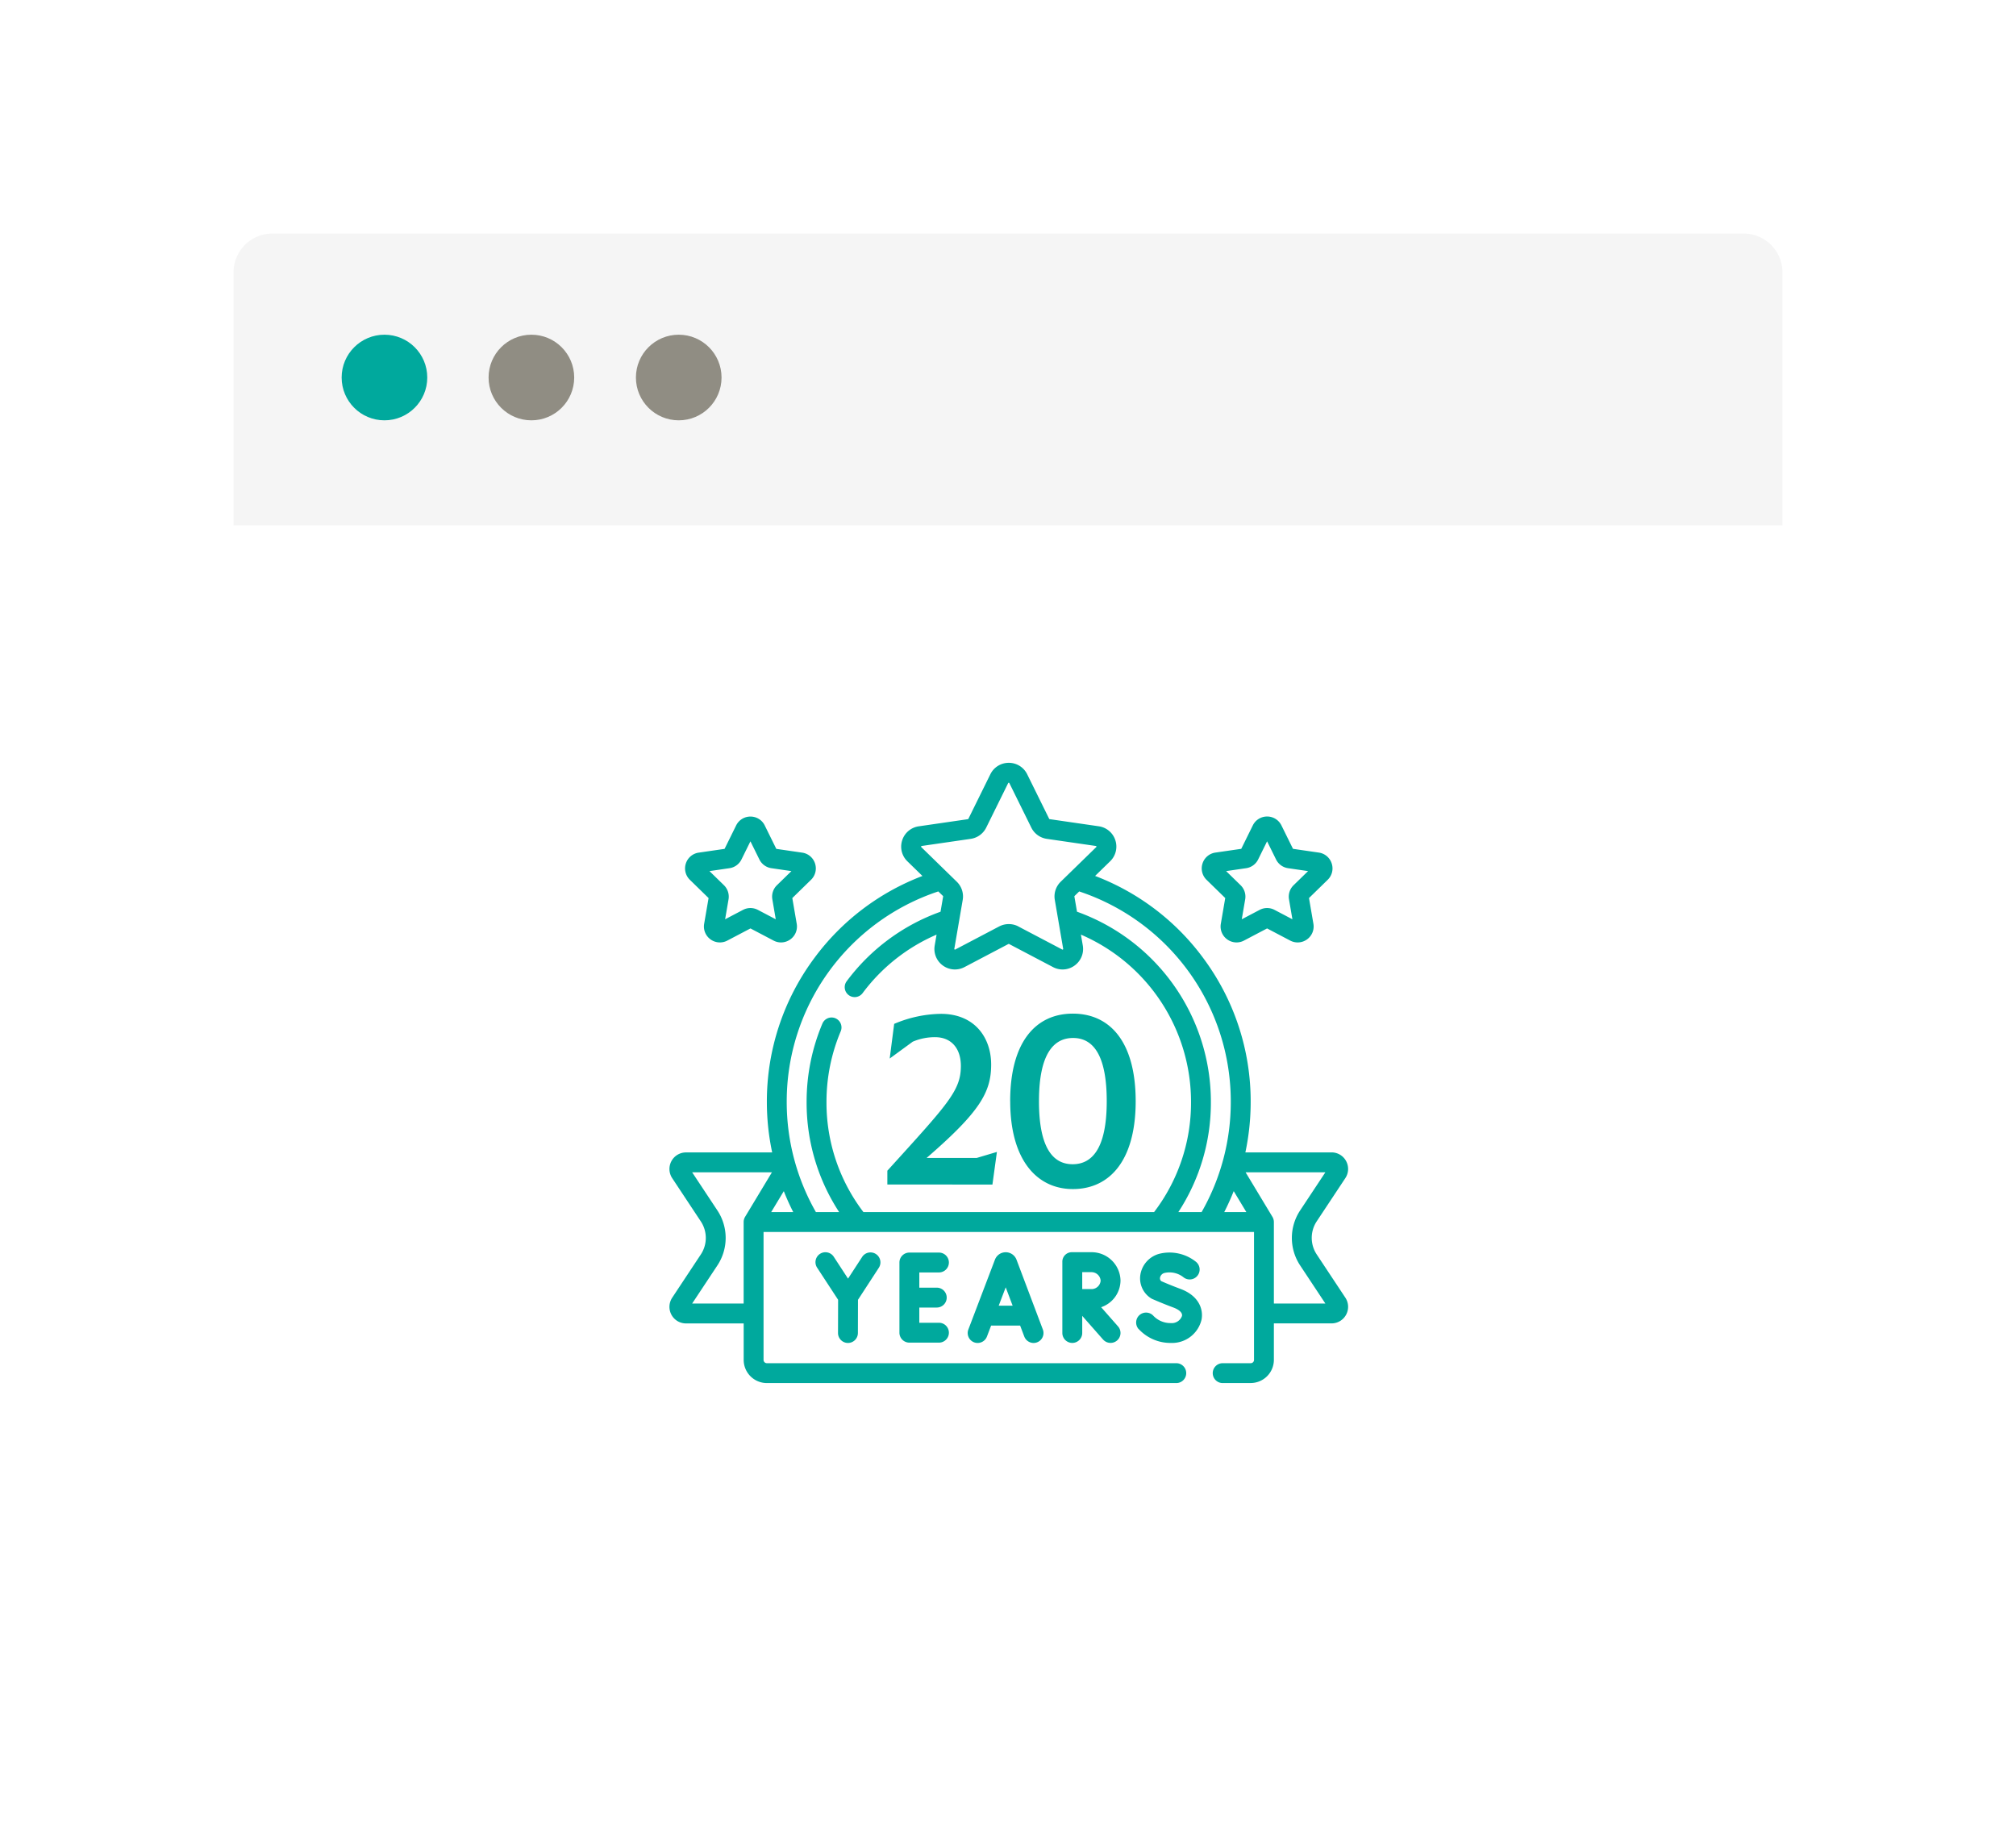 <svg xmlns="http://www.w3.org/2000/svg" viewBox="0 0 259 236">
  <defs>
    <filter id="a" width="259" height="236" x="0" y="0" filterUnits="userSpaceOnUse">
      <feOffset/>
      <feGaussianBlur result="b" stdDeviation="10"/>
      <feFlood flood-opacity=".161"/>
      <feComposite in2="b" operator="in"/>
      <feComposite in="SourceGraphic"/>
    </filter>
  </defs>
  <g transform="translate(-1091 -924)">
    <g filter="url(#a)" transform="translate(1091 924)">
      <rect width="199" height="176" fill="#fff" rx="5" transform="translate(30 30)"/>
    </g>
    <path fill="#f5f5f5" d="M1126 954h189a5 5 0 0 1 5 5v32.5h-199V959a5 5 0 0 1 5-5Z"/>
    <circle cx="5.5" cy="5.5" r="5.5" fill="#00a99d" transform="translate(1134.892 967)"/>
    <circle cx="5.5" cy="5.5" r="5.5" fill="#908d83" transform="translate(1153.769 967)"/>
    <circle cx="5.5" cy="5.5" r="5.5" fill="#908d83" transform="translate(1172.698 967)"/>
    <path fill="#00a99d" d="M1248.081 1101.684a1.278 1.278 0 0 1-1.278-1.276 1.278 1.278 0 0 1 1.278-1.277h3.6a.426.426 0 0 0 .426-.426v-16.434h-63.012v16.434a.426.426 0 0 0 .426.426h52.6a1.276 1.276 0 0 1 1.276 1.277 1.276 1.276 0 0 1-1.276 1.276h-52.6a2.983 2.983 0 0 1-2.979-2.979v-4.684h-7.413a2.119 2.119 0 0 1-1.869-1.118 2.131 2.131 0 0 1 .1-2.188l3.673-5.549a3.847 3.847 0 0 0 0-4.257l-3.673-5.549a2.131 2.131 0 0 1-.1-2.188 2.12 2.12 0 0 1 1.869-1.119h11.074a31.141 31.141 0 0 1-.682-6.472 30.833 30.833 0 0 1 6.1-18.5 30.945 30.945 0 0 1 13.887-10.544l-1.934-1.885a2.619 2.619 0 0 1-.667-2.7 2.62 2.62 0 0 1 2.129-1.794l6.31-.917a.088.088 0 0 0 .064-.046l2.821-5.719a2.622 2.622 0 0 1 2.369-1.476 2.619 2.619 0 0 1 2.365 1.471l2.823 5.719a.086.086 0 0 0 .062.046l6.312.917a2.623 2.623 0 0 1 2.129 1.794 2.625 2.625 0 0 1-.667 2.7l-1.935 1.885a30.927 30.927 0 0 1 13.888 10.544 30.826 30.826 0 0 1 6.1 18.5 31.239 31.239 0 0 1-.68 6.472h11.074a2.12 2.12 0 0 1 1.868 1.119 2.127 2.127 0 0 1-.1 2.187l-3.675 5.549a3.85 3.85 0 0 0 0 4.258l3.675 5.549a2.129 2.129 0 0 1 .1 2.188 2.12 2.12 0 0 1-1.868 1.118h-7.413v4.684a2.984 2.984 0 0 1-2.981 2.979Zm6.393-21.353a1.327 1.327 0 0 1 .184.662v10.473h6.616l-3.238-4.89a6.4 6.4 0 0 1 0-7.078l3.238-4.892h-10.25Zm-71.314-.833a6.4 6.4 0 0 1 0 7.078l-3.238 4.89h6.616v-10.473a1.306 1.306 0 0 1 .182-.659l3.452-5.728h-10.25Zm65.123.218h2.838l-1.623-2.692q-.544 1.376-1.216 2.691Zm-19.229-40.613a.085.085 0 0 0-.024.074l.335 1.951a25.948 25.948 0 0 1 17.2 24.453 25.667 25.667 0 0 1-4.179 14.135h2.987a28.485 28.485 0 0 0 3.748-14.135 28.43 28.43 0 0 0-19.474-27.058Zm-30.726 15.716a1.277 1.277 0 0 1 .681 1.673 23.292 23.292 0 0 0-1.828 9.089 23.159 23.159 0 0 0 4.745 14.135h37.342a23.16 23.16 0 0 0 4.746-14.135 23.4 23.4 0 0 0-14.145-21.509l.239 1.391a2.623 2.623 0 0 1-1.05 2.579 2.619 2.619 0 0 1-2.778.2l-5.645-2.967a.079.079 0 0 0-.078 0l-5.645 2.967a2.624 2.624 0 0 1-2.779-.2 2.621 2.621 0 0 1-1.048-2.581l.238-1.388a23.357 23.357 0 0 0-9.5 7.513 1.276 1.276 0 0 1-1.787.259 1.275 1.275 0 0 1-.259-1.787 25.879 25.879 0 0 1 12.055-8.927l.335-1.955a.084.084 0 0 0-.022-.074l-.6-.58a28.431 28.431 0 0 0-19.473 27.058 28.485 28.485 0 0 0 3.748 14.135h2.985a25.677 25.677 0 0 1-4.178-14.135 25.825 25.825 0 0 1 2.029-10.08 1.279 1.279 0 0 1 1.179-.782 1.282 1.282 0 0 1 .493.099Zm-8.254 24.9h2.836q-.672-1.318-1.213-2.692Zm31.75-36.7 5.645 2.967c.041.044.15-.036.121-.088l-1.077-6.286a2.638 2.638 0 0 1 .758-2.335l4.567-4.45c.055-.026.012-.155-.047-.143l-6.31-.917a2.641 2.641 0 0 1-1.986-1.444l-2.822-5.718c-.007-.059-.143-.059-.15 0l-2.822 5.718a2.641 2.641 0 0 1-1.986 1.444l-6.312.917a.087.087 0 0 0-.046.143l4.566 4.452a2.635 2.635 0 0 1 .759 2.333l-1.079 6.286c-.029.052.082.132.122.088l5.645-2.967a2.631 2.631 0 0 1 1.228-.3 2.627 2.627 0 0 1 1.226.295Zm.767 52.687-.532-1.409h-3.727l-.538 1.412a1.28 1.28 0 0 1-1.649.74 1.277 1.277 0 0 1-.738-1.649l3.416-8.973a.215.215 0 0 0 .012-.028 1.476 1.476 0 0 1 1.371-.921 1.48 1.48 0 0 1 1.373.919l.014.035 3.385 8.972a1.278 1.278 0 0 1-.744 1.646 1.241 1.241 0 0 1-.445.083 1.284 1.284 0 0 1-1.199-.833Zm-3.285-3.963h1.79l-.891-2.361Zm13.414 4.355-2.684-3.049v2.2a1.277 1.277 0 0 1-1.277 1.277 1.277 1.277 0 0 1-1.277-1.277v-9.1a1.219 1.219 0 0 1 1.277-1.277h2.42a3.715 3.715 0 0 1 3.776 3.643 3.657 3.657 0 0 1-2.488 3.423l2.17 2.467a1.277 1.277 0 0 1-.115 1.8 1.271 1.271 0 0 1-.843.318 1.273 1.273 0 0 1-.96-.43Zm-2.684-6.487h1.143a1.177 1.177 0 0 0 1.223-1.087 1.178 1.178 0 0 0-1.223-1.088h-1.143Zm-30.1 6.92a1.279 1.279 0 0 1-1.274-1.28l.012-4.267-2.7-4.131a1.279 1.279 0 0 1 .371-1.769 1.279 1.279 0 0 1 1.769.371l1.835 2.811 1.814-2.787a1.277 1.277 0 0 1 1.767-.373 1.277 1.277 0 0 1 .374 1.767l-2.677 4.113-.011 4.27a1.277 1.277 0 0 1-1.277 1.274Zm37.355-1.771a1.279 1.279 0 0 1 .089-1.8 1.277 1.277 0 0 1 1.805.089 3.019 3.019 0 0 0 2.22.928 1.392 1.392 0 0 0 1.449-.918c.106-.586-.817-.975-1.1-1.079-1.414-.522-2.67-1.082-2.722-1.1a1.246 1.246 0 0 1-.177-.1 3.027 3.027 0 0 1-1.352-3 3.334 3.334 0 0 1 2.416-2.7 5.445 5.445 0 0 1 4.744 1.037 1.275 1.275 0 0 1 .156 1.8 1.277 1.277 0 0 1-1.792.162 2.885 2.885 0 0 0-2.372-.552.775.775 0 0 0-.623.612.484.484 0 0 0 .158.452 48.15 48.15 0 0 0 2.449.988c2.375.875 2.969 2.6 2.732 3.926a3.89 3.89 0 0 1-3.964 3.023 5.544 5.544 0 0 1-4.107-1.773Zm-29.462 1.729a1.276 1.276 0 0 1-1.277-1.276v-9.018a1.276 1.276 0 0 1 1.277-1.276h3.8a1.277 1.277 0 0 1 1.277 1.276 1.278 1.278 0 0 1-1.277 1.277h-2.523v1.955h2.243a1.277 1.277 0 0 1 1.277 1.276 1.278 1.278 0 0 1-1.277 1.278h-2.243v1.955h2.523a1.278 1.278 0 0 1 1.277 1.277 1.277 1.277 0 0 1-1.277 1.276Zm12.949-31.015c0-7.609 3.285-11.253 8.048-11.253 4.792 0 8.076 3.645 8.076 11.253 0 7.578-3.311 11.286-8.076 11.286-4.595-.005-8.043-3.713-8.043-11.291Zm3.7 0c0 6.095 1.861 8.095 4.325 8.095s4.381-1.968 4.381-8.095-1.862-8.125-4.326-8.125-4.379 1.993-4.379 8.12ZM1205 1076.175v-1.773c7.721-8.514 9.418-10.254 9.445-13.382.027-2.29-1.2-3.773-3.312-3.773a7.233 7.233 0 0 0-2.875.581l-2.956 2.161.574-4.45a15.794 15.794 0 0 1 6-1.29c4.352 0 6.46 3.064 6.46 6.514 0 3.578-1.478 6.1-8.295 12h6.434l2.6-.774-.576 4.191Zm-22.721-31.494a2.04 2.04 0 0 1-.815-2l.568-3.306-2.4-2.343a2.036 2.036 0 0 1-.519-2.1 2.036 2.036 0 0 1 1.655-1.394l3.32-.483 1.485-3.008a2.039 2.039 0 0 1 1.838-1.143 2.035 2.035 0 0 1 1.838 1.143l1.485 3.008 3.321.483a2.037 2.037 0 0 1 1.655 1.394 2.037 2.037 0 0 1-.52 2.1l-2.4 2.343.567 3.306a2.036 2.036 0 0 1-.815 2 2.036 2.036 0 0 1-2.159.156l-2.97-1.561-2.97 1.561a2.043 2.043 0 0 1-.956.238 2.044 2.044 0 0 1-1.208-.394Zm6.084-3.79 2.3 1.209-.438-2.561a2.044 2.044 0 0 1 .589-1.814l1.861-1.814-2.571-.374a2.05 2.05 0 0 1-1.544-1.12l-1.15-2.331-1.15 2.329a2.044 2.044 0 0 1-1.542 1.122l-2.572.374 1.861 1.814a2.055 2.055 0 0 1 .59 1.814l-.439 2.561 2.3-1.209a2.064 2.064 0 0 1 .955-.235 2.067 2.067 0 0 1 .95.236Zm68.393 3.946-2.97-1.561-2.97 1.561a2.038 2.038 0 0 1-2.159-.156 2.035 2.035 0 0 1-.815-2l.567-3.308-2.4-2.341a2.041 2.041 0 0 1-.519-2.1 2.04 2.04 0 0 1 1.655-1.4l3.322-.482 1.484-3.01a2.039 2.039 0 0 1 1.839-1.143 2.04 2.04 0 0 1 1.838 1.143l1.485 3.01 3.32.482a2.04 2.04 0 0 1 1.655 1.4 2.038 2.038 0 0 1-.519 2.1l-2.4 2.341.568 3.308a2.04 2.04 0 0 1-.815 2 2.043 2.043 0 0 1-1.2.394 2.045 2.045 0 0 1-.966-.238Zm-2.017-3.946 2.3 1.209-.439-2.561a2.049 2.049 0 0 1 .59-1.814l1.861-1.814-2.572-.374a2.051 2.051 0 0 1-1.542-1.122l-1.15-2.331-1.15 2.331a2.051 2.051 0 0 1-1.544 1.122l-2.571.374 1.861 1.814a2.048 2.048 0 0 1 .589 1.814l-.439 2.561 2.3-1.209a2.039 2.039 0 0 1 .955-.235 2.036 2.036 0 0 1 .951.236Z"/>
  </g>
</svg>
